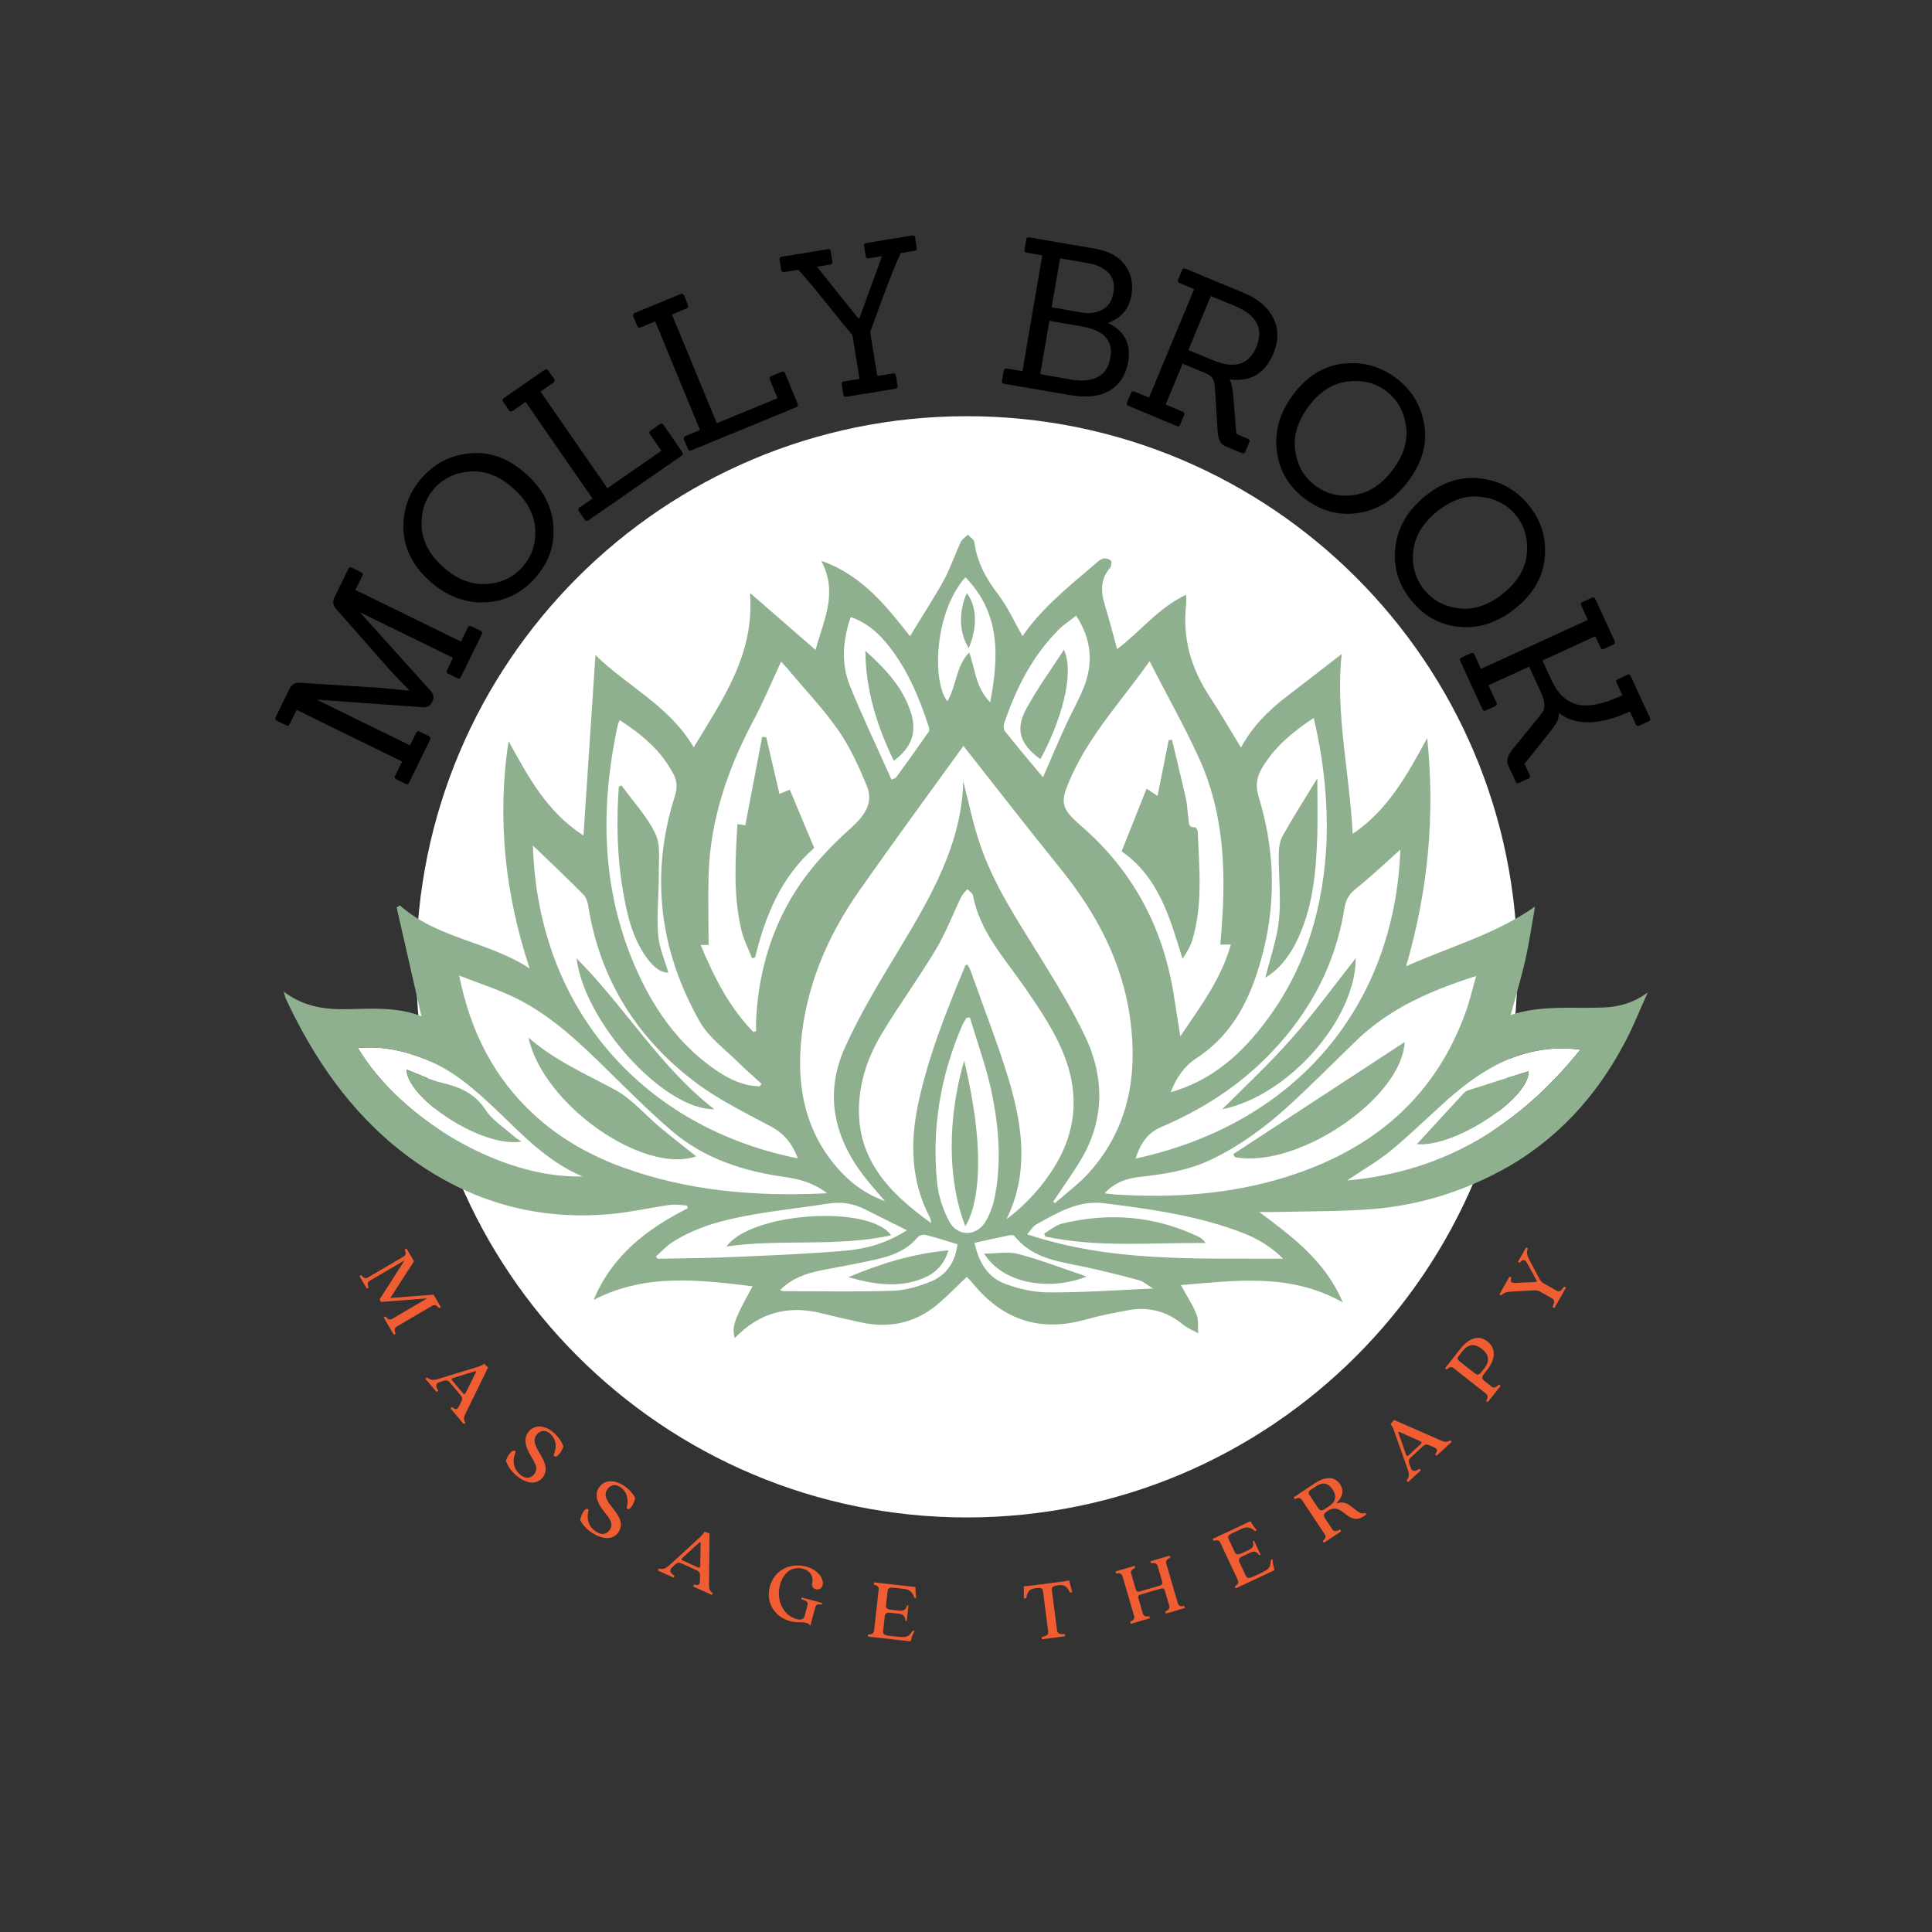<svg xmlns="http://www.w3.org/2000/svg" xmlns:xlink="http://www.w3.org/1999/xlink" width="500" zoomAndPan="magnify" viewBox="0 0 375 375" height="500" preserveAspectRatio="xMidYMid meet" version="1.0"><rect x="0" y="0" width="375" height="375" fill="#333333" stroke="none"/><defs><g/><clipPath id="id1"><path d="M 80.785 80.785 L 294.535 80.785 L 294.535 294.535 L 80.785 294.535 Z M 80.785 80.785 " clip-rule="nonzero"/></clipPath><clipPath id="id2"><path d="M 55.074 103.742 L 319.824 103.742 L 319.824 259.742 L 55.074 259.742 Z M 55.074 103.742 " clip-rule="nonzero"/></clipPath></defs><g fill="#000000" fill-opacity="1"><g transform="translate(78.339, 154.083)"><g><path d="M 15.188 -30.984 L 11.109 -22.656 C 10.961 -22.363 10.742 -22.289 10.453 -22.438 L 8.625 -23.328 C 8.332 -23.473 8.258 -23.691 8.406 -23.984 L 9.578 -26.406 L -8.391 -35.203 L -8.406 -35.156 L 5.266 -19.969 C 5.848 -19.332 5.945 -18.629 5.562 -17.859 C 5.188 -17.086 4.57 -16.734 3.719 -16.797 L -16.672 -18.281 L -16.719 -18.203 L 1.25 -9.406 L 2.438 -11.828 C 2.594 -12.141 2.816 -12.223 3.109 -12.078 L 4.938 -11.188 C 5.227 -11.039 5.297 -10.812 5.141 -10.5 L 1.078 -2.203 C 0.922 -1.879 0.695 -1.789 0.406 -1.938 L -1.422 -2.828 C -1.711 -2.973 -1.781 -3.207 -1.625 -3.531 L -0.281 -6.266 L -20.766 -16.297 L -22.109 -13.562 C -22.266 -13.238 -22.488 -13.148 -22.781 -13.297 L -24.625 -14.203 C -24.914 -14.336 -24.984 -14.566 -24.828 -14.891 L -22.109 -20.453 C -21.703 -21.266 -21.016 -21.629 -20.047 -21.547 L -4.422 -20.562 L 0.953 -20.031 L 1.031 -20.172 C -0.531 -21.754 -1.754 -23.035 -2.641 -24.016 L -13.047 -35.828 C -13.711 -36.535 -13.836 -37.312 -13.422 -38.156 L -10.719 -43.672 C -10.582 -43.961 -10.367 -44.039 -10.078 -43.906 L -8.234 -43 C -7.941 -42.852 -7.863 -42.633 -8 -42.344 L -9.359 -39.578 L 11.125 -29.547 L 12.484 -32.312 C 12.617 -32.602 12.832 -32.676 13.125 -32.531 L 14.953 -31.641 C 15.242 -31.492 15.32 -31.273 15.188 -30.984 Z M 15.188 -30.984 "/></g></g></g><g fill="#000000" fill-opacity="1"><g transform="translate(92.974, 123.935)"><g><path d="M 9.094 -31.984 C 12.375 -29.047 14.156 -25.676 14.438 -21.875 C 14.719 -18.07 13.523 -14.68 10.859 -11.703 C 8.191 -8.723 4.93 -7.16 1.078 -7.016 C -2.773 -6.867 -6.332 -8.254 -9.594 -11.172 C -12.852 -14.098 -14.539 -17.461 -14.656 -21.266 C -14.781 -25.078 -13.566 -28.41 -11.016 -31.266 C -8.461 -34.117 -5.289 -35.688 -1.5 -35.969 C 2.281 -36.25 5.812 -34.922 9.094 -31.984 Z M 1.344 -10.578 C 4.238 -10.734 6.598 -11.828 8.422 -13.859 C 10.242 -15.898 11.07 -18.363 10.906 -21.25 C 10.738 -24.133 9.32 -26.766 6.656 -29.141 C 4 -31.523 1.227 -32.617 -1.656 -32.422 C -4.551 -32.223 -6.883 -31.133 -8.656 -29.156 C -10.426 -27.188 -11.254 -24.75 -11.141 -21.844 C -11.035 -18.938 -9.648 -16.289 -6.984 -13.906 C -4.328 -11.531 -1.551 -10.422 1.344 -10.578 Z M 1.344 -10.578 "/></g></g></g><g fill="#000000" fill-opacity="1"><g transform="translate(112.205, 102.375)"><g><path d="M 20.078 -13.906 L 2.016 -1.391 C 1.723 -1.191 1.484 -1.223 1.297 -1.484 L 0.141 -3.172 C -0.047 -3.441 0.004 -3.676 0.297 -3.875 L 2.797 -5.609 L -10.188 -24.359 L -12.688 -22.625 C -12.977 -22.426 -13.219 -22.457 -13.406 -22.719 L -14.562 -24.406 C -14.75 -24.676 -14.695 -24.91 -14.406 -25.109 L -6.516 -30.578 C -6.223 -30.773 -5.977 -30.727 -5.781 -30.438 L -4.656 -28.828 C -4.457 -28.535 -4.504 -28.289 -4.797 -28.094 L -7.297 -26.359 L 5.688 -7.609 L 16.172 -14.875 L 13.938 -18.109 C 13.75 -18.367 13.801 -18.598 14.094 -18.797 L 15.875 -20.047 C 16.145 -20.223 16.375 -20.18 16.562 -19.922 L 20.219 -14.625 C 20.414 -14.344 20.367 -14.102 20.078 -13.906 Z M 20.078 -13.906 "/></g></g></g><g fill="#000000" fill-opacity="1"><g transform="translate(131.939, 88.351)"><g><path d="M 22.578 -9.297 L 2.266 -0.938 C 1.941 -0.801 1.719 -0.883 1.594 -1.188 L 0.812 -3.078 C 0.695 -3.367 0.801 -3.582 1.125 -3.719 L 3.938 -4.875 L -4.766 -25.969 L -7.578 -24.812 C -7.898 -24.676 -8.117 -24.758 -8.234 -25.062 L -9.016 -26.953 C -9.141 -27.254 -9.039 -27.473 -8.719 -27.609 L 0.156 -31.266 C 0.477 -31.398 0.707 -31.305 0.844 -30.984 L 1.594 -29.172 C 1.719 -28.836 1.617 -28.602 1.297 -28.469 L -1.516 -27.297 L 7.188 -6.203 L 18.984 -11.062 L 17.484 -14.703 C 17.359 -15.004 17.457 -15.223 17.781 -15.359 L 19.797 -16.188 C 20.098 -16.312 20.312 -16.223 20.438 -15.922 L 22.875 -9.984 C 23.008 -9.66 22.91 -9.43 22.578 -9.297 Z M 22.578 -9.297 "/></g></g></g><g fill="#000000" fill-opacity="1"><g transform="translate(153.99, 78.689)"><g><path d="M 19.812 -3.234 L 10.266 -1.672 C 9.953 -1.617 9.77 -1.754 9.719 -2.078 L 9.391 -4.094 C 9.336 -4.406 9.469 -4.586 9.781 -4.641 L 12.844 -5.141 L 11.469 -13.625 L 9.422 -16.094 C 4.992 -21.645 2.176 -25.055 0.969 -26.328 L -1.734 -25.891 C -2.086 -25.836 -2.289 -25.969 -2.344 -26.281 L -2.672 -28.297 C -2.723 -28.617 -2.57 -28.805 -2.219 -28.859 L 6.688 -30.312 C 7.008 -30.363 7.195 -30.227 7.25 -29.906 L 7.578 -27.891 C 7.629 -27.578 7.492 -27.395 7.172 -27.344 L 4.578 -26.922 L 12.578 -16.906 L 12.828 -16.938 L 17.219 -28.984 L 14.594 -28.547 C 14.281 -28.492 14.098 -28.625 14.047 -28.938 L 13.719 -30.953 C 13.664 -31.273 13.797 -31.461 14.109 -31.516 L 23.078 -32.984 C 23.391 -33.035 23.57 -32.898 23.625 -32.578 L 23.953 -30.562 C 24.004 -30.25 23.875 -30.066 23.562 -30.016 L 20.828 -29.562 C 19.848 -27.445 18.617 -24.367 17.141 -20.328 C 15.672 -16.285 14.926 -14.254 14.906 -14.234 L 16.297 -5.703 L 19.328 -6.203 C 19.648 -6.242 19.836 -6.109 19.891 -5.797 L 20.219 -3.781 C 20.27 -3.457 20.133 -3.273 19.812 -3.234 Z M 19.812 -3.234 "/></g></g></g><g fill="#000000" fill-opacity="1"><g transform="translate(181.939, 74.721)"><g/></g></g><g fill="#000000" fill-opacity="1"><g transform="translate(192.516, 74.082)"><g><path d="M 15.203 2.609 L 2.422 0.422 C 2.066 0.359 1.914 0.164 1.969 -0.156 L 2.312 -2.172 C 2.375 -2.484 2.582 -2.609 2.938 -2.547 L 5.938 -2.031 L 9.797 -24.516 L 6.797 -25.031 C 6.441 -25.094 6.289 -25.285 6.344 -25.609 L 6.688 -27.625 C 6.738 -27.938 6.941 -28.062 7.297 -28 L 20.047 -25.812 C 22.68 -25.363 24.609 -24.312 25.828 -22.656 C 27.055 -21.008 27.477 -19.051 27.094 -16.781 C 26.633 -14.125 25.113 -12.332 22.531 -11.406 C 25.75 -9.852 27.055 -7.32 26.453 -3.812 C 26.023 -1.332 24.859 0.492 22.953 1.672 C 21.055 2.859 18.473 3.172 15.203 2.609 Z M 9.391 -1.453 L 15.438 -0.406 C 17.52 -0.051 19.223 -0.211 20.547 -0.891 C 21.879 -1.578 22.703 -2.844 23.016 -4.688 C 23.586 -7.977 21.738 -9.988 17.469 -10.719 L 11.172 -11.812 Z M 11.609 -14.438 L 17.656 -13.391 C 19.039 -13.18 20.305 -13.375 21.453 -13.969 C 22.598 -14.562 23.312 -15.676 23.594 -17.312 C 23.875 -18.945 23.547 -20.227 22.609 -21.156 C 21.672 -22.094 20.422 -22.695 18.859 -22.969 L 13.25 -23.938 Z M 11.609 -14.438 "/></g></g></g><g fill="#000000" fill-opacity="1"><g transform="translate(216.784, 77.85)"><g><path d="M 24.297 10.109 L 21.062 8.766 C 20.176 8.391 19.68 7.484 19.578 6.047 L 19.031 -2.469 C 19.008 -3.219 18.891 -3.805 18.672 -4.234 C 18.453 -4.672 18.051 -5.031 17.469 -5.312 L 12.766 -7.266 L 9.469 0.672 L 12.797 2.062 C 13.098 2.188 13.188 2.395 13.062 2.688 L 12.281 4.578 C 12.156 4.879 11.941 4.969 11.641 4.844 L 2.266 0.938 C 1.941 0.801 1.844 0.582 1.969 0.281 L 2.75 -1.609 C 2.875 -1.898 3.098 -1.977 3.422 -1.844 L 6.234 -0.672 L 15 -21.734 L 12.188 -22.906 C 11.863 -23.039 11.766 -23.258 11.891 -23.562 L 12.672 -25.453 C 12.797 -25.742 13.02 -25.82 13.344 -25.688 L 24.766 -20.938 C 27.41 -19.832 29.27 -18.238 30.344 -16.156 C 31.414 -14.07 31.426 -11.758 30.375 -9.219 C 28.758 -5.332 25.93 -3.664 21.891 -4.219 C 22.203 -3.645 22.438 -2.57 22.594 -1 L 23.188 6.375 L 25.453 7.328 C 25.754 7.441 25.844 7.645 25.719 7.938 L 24.938 9.828 C 24.812 10.129 24.598 10.223 24.297 10.109 Z M 13.875 -9.906 L 18.625 -7.938 C 22.82 -6.188 25.633 -7.031 27.062 -10.469 C 28.539 -14.02 27.18 -16.672 22.984 -18.422 L 18.234 -20.391 Z M 13.875 -9.906 "/></g></g></g><g fill="#000000" fill-opacity="1"><g transform="translate(240.76, 87.22)"><g><path d="M 32.688 6.031 C 30.07 9.582 26.883 11.676 23.125 12.312 C 19.375 12.945 15.891 12.078 12.672 9.703 C 9.453 7.328 7.586 4.227 7.078 0.406 C 6.566 -3.406 7.613 -7.07 10.219 -10.594 C 12.82 -14.125 16.016 -16.129 19.797 -16.609 C 23.578 -17.086 27.008 -16.191 30.094 -13.922 C 33.176 -11.648 35.035 -8.641 35.672 -4.891 C 36.305 -1.148 35.312 2.488 32.688 6.031 Z M 10.656 0.344 C 11.082 3.207 12.395 5.453 14.594 7.078 C 16.789 8.703 19.316 9.289 22.172 8.844 C 25.035 8.406 27.523 6.75 29.641 3.875 C 31.766 1 32.594 -1.863 32.125 -4.719 C 31.656 -7.582 30.352 -9.801 28.219 -11.375 C 26.082 -12.945 23.57 -13.539 20.688 -13.156 C 17.812 -12.77 15.312 -11.141 13.188 -8.266 C 11.07 -5.391 10.227 -2.52 10.656 0.344 Z M 10.656 0.344 "/></g></g></g><g fill="#000000" fill-opacity="1"><g transform="translate(264.095, 103.95)"><g><path d="M 30.109 14.078 C 26.691 16.848 23.082 18.066 19.281 17.734 C 15.488 17.41 12.332 15.691 9.812 12.578 C 7.301 9.473 6.281 6.008 6.75 2.188 C 7.219 -1.633 9.148 -4.922 12.547 -7.672 C 15.953 -10.43 19.551 -11.566 23.344 -11.078 C 27.133 -10.598 30.234 -8.867 32.641 -5.891 C 35.047 -2.922 36.082 0.453 35.75 4.234 C 35.414 8.023 33.535 11.305 30.109 14.078 Z M 10.219 3.016 C 9.914 5.891 10.625 8.391 12.344 10.516 C 14.062 12.641 16.359 13.848 19.234 14.141 C 22.109 14.441 24.93 13.469 27.703 11.219 C 30.484 8.969 32.004 6.398 32.266 3.516 C 32.535 0.629 31.836 -1.844 30.172 -3.906 C 28.504 -5.969 26.227 -7.172 23.344 -7.516 C 20.457 -7.867 17.625 -6.922 14.844 -4.672 C 12.07 -2.422 10.531 0.141 10.219 3.016 Z M 10.219 3.016 "/></g></g></g><g fill="#000000" fill-opacity="1"><g transform="translate(282.426, 126.103)"><g><path d="M 11.766 25.625 L 10.312 22.453 C 9.914 21.578 10.164 20.582 11.062 19.469 L 16.453 12.828 C 16.754 12.453 16.977 12.133 17.125 11.875 C 17.27 11.613 17.332 11.172 17.312 10.547 C 17.289 9.93 17.102 9.227 16.75 8.438 L 14.375 3.297 L 6.484 6.906 L 8.031 10.266 C 8.176 10.586 8.102 10.816 7.812 10.953 L 5.953 11.812 C 5.66 11.945 5.441 11.852 5.297 11.531 L 1.031 2.234 C 0.875 1.91 0.941 1.68 1.234 1.547 L 3.094 0.688 C 3.383 0.551 3.609 0.645 3.766 0.969 L 5.031 3.734 L 25.766 -5.781 L 24.5 -8.547 C 24.344 -8.867 24.41 -9.098 24.703 -9.234 L 26.562 -10.094 C 26.852 -10.227 27.078 -10.133 27.234 -9.812 L 30.984 -1.641 C 31.117 -1.348 31.039 -1.133 30.75 -1 L 28.891 -0.141 C 28.598 -0.004 28.383 -0.082 28.25 -0.375 L 27.219 -2.609 L 16.969 2.094 L 18.734 5.938 C 19.922 8.508 21.562 10.07 23.656 10.625 C 25.75 11.188 28.691 10.598 32.484 8.859 L 31.344 6.375 C 31.219 6.082 31.301 5.867 31.594 5.734 L 33.453 4.875 C 33.742 4.738 33.953 4.816 34.078 5.109 L 37.828 13.25 C 37.961 13.539 37.883 13.754 37.594 13.891 L 35.734 14.75 C 35.441 14.883 35.227 14.805 35.094 14.516 L 33.938 12 C 28.082 14.688 23.488 14.789 20.156 12.312 C 20.145 13 20 13.598 19.719 14.109 C 19.438 14.617 18.977 15.27 18.344 16.062 L 13.484 22.141 L 14.5 24.359 C 14.633 24.648 14.555 24.863 14.266 25 L 12.406 25.859 C 12.113 25.992 11.898 25.914 11.766 25.625 Z M 11.766 25.625 "/></g></g></g><g clip-path="url(#id1)"><path fill="#ffffff" d="M 187.66 80.785 C 128.633 80.785 80.785 128.633 80.785 187.66 C 80.785 246.684 128.633 294.535 187.66 294.535 C 246.684 294.535 294.535 246.684 294.535 187.66 C 294.535 128.633 246.684 80.785 187.66 80.785 " fill-opacity="1" fill-rule="nonzero"/></g><path fill="#ffffff" d="M 204.457 233.195 C 206.43 230.121 208.676 227.164 210.371 223.973 C 214.391 216.406 214.113 208.602 210.488 201.035 C 207.965 195.754 204.852 190.711 201.777 185.703 C 197.441 178.691 192.832 171.793 190.148 163.91 C 188.73 159.773 187.902 155.477 186.879 151.613 C 186.641 163.594 180.77 173.844 174.582 184.051 C 170.797 190.316 166.934 196.621 163.938 203.281 C 159.801 212.465 161.852 221.098 168.039 228.82 C 169.102 230.121 170.207 231.383 171.703 233.156 C 168.195 231.895 165.715 230.082 163.547 227.875 C 156.766 220.898 154.637 212.309 155.348 202.887 C 156.176 191.812 160.391 181.922 166.699 172.895 C 173.359 163.398 180.219 154.098 186.996 144.68 C 187.074 144.598 187.234 144.52 186.879 144.719 C 193.184 152.719 199.414 160.719 205.758 168.602 C 212.695 177.191 217.742 186.57 219.277 197.645 C 220.816 208.602 219.043 218.73 211.551 227.324 C 209.543 229.648 206.98 231.461 204.656 233.551 C 204.656 233.434 204.574 233.312 204.457 233.195 Z M 204.457 233.195 " fill-opacity="1" fill-rule="nonzero"/><path fill="#ffffff" d="M 195.352 236.664 C 199.648 227.992 198.547 219.164 196.023 210.453 C 193.855 203.047 190.977 195.832 188.414 188.582 C 188.258 188.109 187.98 187.676 187.746 187.242 C 187.547 187.281 187.352 187.281 187.352 187.359 C 183.688 196.188 180.059 205.055 178.129 214.477 C 176.59 222.004 176.789 229.332 180.453 236.309 C 180.574 236.504 180.574 236.781 180.73 237.414 C 172.215 231.305 165.793 224.484 166.777 213.371 C 167.211 208.723 168.828 204.387 171.23 200.445 C 174.582 194.965 178.363 189.766 181.637 184.246 C 183.566 181.016 184.906 177.43 186.562 174.039 C 186.84 173.488 187.312 173.055 187.707 172.582 C 188.102 172.977 188.73 173.289 188.809 173.762 C 190.109 180.777 194.84 185.863 198.703 191.418 C 201.855 195.992 205.008 200.562 206.902 205.883 C 209.426 212.977 208.676 219.715 204.852 226.102 C 202.41 230.199 199.215 233.746 195.352 236.664 Z M 195.352 236.664 " fill-opacity="1" fill-rule="nonzero"/><path fill="#ffffff" d="M 146.242 200.328 C 141.59 195.559 138.637 189.727 135.953 183.457 C 136.469 183.457 136.781 183.457 137.059 183.457 C 137.336 183.457 137.57 183.457 137.492 183.457 C 137.492 178.965 137.414 174.512 137.492 170.098 C 137.77 159.301 141.156 149.406 146.164 139.949 C 148.133 136.242 149.711 132.383 151.562 128.48 C 151.801 128.754 152.273 129.188 152.707 129.703 C 156.098 133.723 159.723 137.543 162.719 141.84 C 165.004 145.113 166.699 148.895 168.234 152.641 C 169.613 156.027 167.527 158.629 165.16 160.719 C 160.195 165.172 155.781 170.059 152.629 175.969 C 148.883 182.984 147.031 190.473 146.715 198.395 C 146.676 198.988 146.715 199.578 146.715 200.168 C 146.559 200.207 146.398 200.246 146.242 200.328 Z M 148.727 143.102 C 148.488 143.062 148.211 143.062 147.977 143.023 C 146.871 148.738 145.809 154.414 144.703 160.207 C 144.352 160.168 143.797 160.086 143.168 159.969 C 142.773 166.867 142.34 173.723 143.918 180.422 C 144.352 182.316 145.297 184.129 146.004 185.98 C 146.203 185.941 146.398 185.902 146.598 185.863 C 148.566 177.785 151.641 170.297 158.066 164.582 C 156.449 160.758 154.914 157.012 153.336 153.27 C 152.586 153.586 152.035 153.82 151.328 154.098 C 150.422 150.312 149.555 146.727 148.727 143.102 Z M 148.727 143.102 " fill-opacity="1" fill-rule="nonzero"/><path fill="#ffffff" d="M 223.141 128.324 C 226.453 134.785 229.961 141.012 232.836 147.516 C 237.328 157.645 237.922 168.441 237.133 179.359 C 237.055 180.66 236.938 181.961 236.816 183.379 C 237.527 183.379 238.078 183.379 238.867 183.379 C 236.977 190.078 232.996 195.398 229.055 201.195 C 228.5 197.727 228.066 194.652 227.516 191.578 C 225.23 179.082 219.355 168.602 209.738 160.285 C 205.68 156.777 205.719 155.594 207.887 150.785 C 211.711 142.312 217.977 135.691 223.141 128.324 Z M 217.703 165.25 C 224.953 170.297 227.082 178.176 229.484 186.059 C 230.312 184.879 231.023 183.734 231.379 182.473 C 233.469 175.535 232.758 168.441 232.441 161.348 C 232.441 161.035 232.086 160.52 231.891 160.52 C 230.512 160.562 230.746 159.496 230.629 158.746 C 230.434 157.527 230.395 156.266 230.156 155.043 C 229.289 151.219 228.344 147.398 227.438 143.535 C 227.238 143.574 227.004 143.574 226.805 143.613 C 226.098 147.16 225.387 150.746 224.637 154.453 C 223.77 153.859 223.219 153.508 222.512 153.031 C 220.895 157.211 219.316 161.191 217.703 165.25 Z M 217.703 165.25 " fill-opacity="1" fill-rule="nonzero"/><path fill="#ffffff" d="M 286.52 189.449 C 285.852 191.773 285.375 193.785 284.707 195.715 C 278.793 212.859 266.496 223.223 249.547 228.465 C 238.789 231.816 227.711 232.566 216.52 231.855 C 215.887 231.816 215.258 231.699 214.352 231.617 C 216.359 229.492 218.688 228.703 221.25 228.426 C 226.02 227.914 230.707 227.164 235.121 225.039 C 240.719 222.355 245.645 218.691 250.18 214.555 C 254.672 210.453 258.93 206.121 263.305 201.902 C 269.77 195.715 277.691 192.207 286.52 189.449 Z M 239.379 224.012 C 239.496 224.211 239.578 224.406 239.695 224.562 C 251.715 226.852 272.094 213.254 272.605 202.219 C 261.414 209.59 250.414 216.801 239.379 224.012 Z M 239.379 224.012 " fill-opacity="1" fill-rule="nonzero"/><path fill="#ffffff" d="M 160.551 231.617 C 146.637 232.289 133.551 231.227 120.898 226.574 C 114.512 224.25 108.641 220.938 103.633 216.289 C 95.949 209.156 91.375 200.328 89.168 189.371 C 93.27 190.984 97.012 192.168 100.441 193.863 C 107.34 197.293 112.816 202.613 118.219 207.973 C 122.199 211.875 126.141 215.816 130.359 219.441 C 136.664 224.879 144.312 227.324 152.43 228.465 C 155.148 228.82 157.828 229.57 160.551 231.617 Z M 102.57 201.391 C 105.488 214.555 124.996 227.992 135.129 224.445 C 132.918 222.672 130.516 220.781 128.152 218.852 C 125.195 216.367 122.594 213.293 119.281 211.48 C 113.566 208.406 107.656 205.844 102.57 201.391 Z M 102.57 201.391 " fill-opacity="1" fill-rule="nonzero"/><path fill="#ffffff" d="M 254.988 139.359 C 256.918 147.477 257.785 155.398 257.43 163.438 C 256.918 175.496 253.766 186.73 246.789 196.699 C 242.098 203.402 236.422 208.996 228.383 211.637 C 228.105 211.715 227.793 211.797 227.199 211.992 C 228.305 209.113 229.918 206.906 232.168 205.41 C 239.734 200.445 243.047 192.879 245.172 184.602 C 247.734 174.59 247.301 164.543 244.266 154.688 C 243.598 152.48 243.871 150.785 244.977 148.973 C 247.422 144.953 250.93 142.078 254.988 139.359 Z M 245.605 189.766 C 248.246 188.227 250.02 185.902 251.363 183.262 C 254.828 176.562 255.461 169.23 255.656 161.859 C 255.777 158.395 255.656 154.965 255.656 151.062 C 253.176 155.121 250.969 158.59 248.957 162.176 C 248.367 163.199 248.207 164.582 248.168 165.84 C 248.129 170.098 248.641 174.355 248.207 178.57 C 247.895 182.277 246.555 185.902 245.605 189.766 Z M 245.605 189.766 " fill-opacity="1" fill-rule="nonzero"/><path fill="#ffffff" d="M 147.465 210.848 C 144.43 210.809 141.789 209.547 139.344 207.934 C 132.25 203.203 127.402 196.582 123.895 188.977 C 116.719 173.371 116.367 157.172 119.914 140.656 C 119.953 140.422 120.109 140.184 120.309 139.75 C 124.645 142.551 128.426 145.742 130.793 150.352 C 131.461 151.652 131.461 152.992 130.988 154.492 C 126.141 169.781 127.992 184.445 135.836 198.277 C 137.57 201.352 140.762 203.598 143.324 206.199 C 144.746 207.656 146.32 208.957 147.82 210.336 C 147.738 210.535 147.582 210.691 147.465 210.848 Z M 120.621 152.441 C 120.426 152.52 120.266 152.598 120.07 152.68 C 119.598 159.418 119.754 166.117 120.859 172.816 C 121.648 177.43 122.633 181.961 125.43 185.824 C 126.969 187.953 128.348 188.82 129.688 188.777 C 129.02 186.336 127.875 183.812 127.676 181.25 C 127.402 177.352 127.836 173.41 127.836 169.508 C 127.836 166.906 128.23 163.988 127.164 161.82 C 125.59 158.434 122.867 155.555 120.621 152.441 Z M 120.621 152.441 " fill-opacity="1" fill-rule="nonzero"/><path fill="#ffffff" d="M 271.816 164.895 C 270.676 195.164 251.754 218.062 220.383 224.879 C 221.25 222.082 222.668 219.914 225.23 218.809 C 233.387 215.344 240.719 210.652 246.828 204.188 C 254.277 196.305 259.164 187.164 260.898 176.402 C 261.137 174.867 261.648 173.723 262.949 172.66 C 266.18 170.098 269.176 167.262 271.816 164.895 Z M 237.25 215.301 C 250.062 212.703 263.148 197.883 263.188 185.98 C 258.969 191.301 255.105 196.66 250.73 201.586 C 246.355 206.516 241.547 211.008 237.25 215.301 Z M 237.25 215.301 " fill-opacity="1" fill-rule="nonzero"/><path fill="#ffffff" d="M 103.438 164.109 C 106.75 167.262 110.02 170.414 113.25 173.645 C 113.766 174.156 114.039 174.984 114.16 175.695 C 116.406 190 123.578 201.469 135.008 210.102 C 139.504 213.488 144.703 216.012 149.711 218.691 C 152.312 220.109 153.848 222.082 154.875 224.84 C 125.551 219.008 104.422 196.543 103.438 164.109 Z M 111.91 186.02 C 113.488 198.555 129.02 215.461 138.637 215.301 C 128.07 207.105 121.41 195.598 111.91 186.02 Z M 111.91 186.02 " fill-opacity="1" fill-rule="nonzero"/><path fill="#ffffff" d="M 188.258 197.488 C 189.598 201.902 191.176 206.277 192.16 210.73 C 193.738 217.746 194.445 224.84 193.105 232.012 C 192.789 233.668 192.199 235.324 191.449 236.781 C 189.715 240.055 185.816 240.211 184.16 236.98 C 182.977 234.652 182.109 231.973 181.832 229.371 C 180.848 218.852 182.543 208.723 186.723 199.027 C 186.957 198.512 187.273 198.039 187.547 197.566 C 187.785 197.566 188.023 197.527 188.258 197.488 Z M 188.258 197.488 " fill-opacity="1" fill-rule="nonzero"/><path fill="#ffffff" d="M 306.738 203.754 C 294.914 218.418 280.527 227.363 261.492 229.137 C 264.645 227.008 267.562 225.352 270.082 223.266 C 273.867 220.148 277.336 216.684 281.039 213.41 C 287.977 207.262 295.664 202.77 305.438 203.598 C 305.676 203.637 305.91 203.676 306.738 203.754 Z M 275.012 222.082 C 282.34 222.789 296.965 213.137 296.688 207.934 C 292.867 209.156 288.965 210.336 285.062 211.598 C 284.668 211.715 284.273 211.992 283.996 212.309 C 280.961 215.578 277.965 218.809 275.012 222.082 Z M 275.012 222.082 " fill-opacity="1" fill-rule="nonzero"/><path fill="#ffffff" d="M 113.055 228.348 C 97.09 228.82 77.621 217.117 69.461 203.402 C 74.547 202.969 79.238 204.07 83.73 206.121 C 88.34 208.168 92.125 211.441 95.75 214.867 C 100.992 219.797 105.84 225.234 113.055 228.348 Z M 101.23 221.57 C 100.719 221.215 100.125 220.898 99.652 220.465 C 97.801 218.809 95.516 217.391 94.215 215.383 C 92.164 212.188 89.246 211.008 85.82 210.18 C 83.453 209.59 81.207 208.484 78.883 207.578 C 79.156 213.371 93.781 222.91 101.23 221.57 Z M 101.23 221.57 " fill-opacity="1" fill-rule="nonzero"/><path fill="#ffffff" d="M 199.375 239.578 C 200.242 238.633 200.633 237.887 201.266 237.531 C 205.324 235.324 209.344 232.918 214.312 233.512 C 222.43 234.535 230.512 235.641 238.316 238.238 C 242.098 239.5 245.766 241 248.996 244.27 C 232.129 244.27 215.691 245.02 199.375 239.578 Z M 202.684 239.422 C 202.762 239.621 202.801 239.855 202.883 240.055 C 213.168 242.262 223.613 241.195 234.02 241.312 C 233.625 240.801 233.191 240.367 232.719 240.133 C 224.203 235.992 215.297 235.324 206.152 237.531 C 204.93 237.766 203.828 238.754 202.684 239.422 Z M 202.684 239.422 " fill-opacity="1" fill-rule="nonzero"/><path fill="#ffffff" d="M 127.324 243.875 C 128.348 242.969 129.293 241.906 130.438 241.195 C 135.086 238.199 140.328 236.82 145.691 235.875 C 150.656 234.969 155.703 234.457 160.668 233.668 C 163.309 233.234 165.715 233.668 168.078 234.852 C 170.641 236.152 173.203 237.414 176.039 238.832 C 172.215 241.273 168.312 242.418 164.293 242.773 C 157.238 243.402 150.184 243.68 143.09 243.992 C 138.359 244.191 133.629 244.23 128.898 244.348 C 128.465 244.348 128.031 244.348 127.598 244.348 C 127.52 244.152 127.402 244.035 127.324 243.875 Z M 172.965 239.777 C 168.746 233.785 145.77 235.363 141 241.945 C 151.641 240.406 162.246 242.102 172.965 239.777 Z M 172.965 239.777 " fill-opacity="1" fill-rule="nonzero"/><path fill="#ffffff" d="M 173.043 151.34 C 170.285 145.23 167.406 139.277 164.926 133.168 C 163.152 128.836 163.465 124.301 165.043 119.73 C 167.922 120.754 170.129 122.527 171.941 124.734 C 175.883 129.465 178.246 134.984 180.098 140.738 C 180.219 141.133 180.375 141.723 180.18 141.996 C 178.129 144.953 176.039 147.871 173.91 150.785 C 173.793 151.062 173.359 151.18 173.043 151.34 Z M 173.477 147.672 C 176.867 145.152 178.012 142.195 176.828 138.41 C 175.289 133.523 171.941 129.938 167.961 126.352 C 168.039 134.156 170.285 141.012 173.477 147.672 Z M 173.477 147.672 " fill-opacity="1" fill-rule="nonzero"/><path fill="#ffffff" d="M 202.449 150.867 C 199.965 147.871 197.48 144.953 195.078 141.957 C 194.801 141.645 194.762 140.934 194.879 140.5 C 197.168 133.645 200.32 127.336 205.523 122.176 C 206.469 121.227 207.652 120.48 208.871 119.496 C 211.945 124.145 212.223 128.914 210.211 133.801 C 209.227 136.164 207.965 138.371 206.902 140.699 C 205.441 143.891 204.062 147.121 202.449 150.867 Z M 201.934 147.359 C 205.875 140.066 208.676 130.805 206.508 126.117 C 203.984 130.016 201.383 133.602 199.254 137.465 C 197.008 141.605 197.914 144.402 201.934 147.359 Z M 201.934 147.359 " fill-opacity="1" fill-rule="nonzero"/><path fill="#ffffff" d="M 187.391 112.047 C 194.211 119.062 193.895 127.297 192.238 136.324 C 189.363 133.484 189.324 129.938 188.18 126.629 C 185.539 129.309 185.695 133.168 183.922 136.125 C 180.77 132.145 181.441 118.707 187.391 112.047 Z M 187.391 112.047 " fill-opacity="1" fill-rule="nonzero"/><path fill="#ffffff" d="M 151.406 250.418 C 153.691 248.055 156.527 247.188 159.484 246.555 C 163.27 245.766 167.094 245.137 170.836 244.27 C 173.637 243.602 176.316 242.496 178.207 240.094 C 178.484 239.738 179.273 239.578 179.707 239.699 C 181.715 240.211 183.727 240.84 185.895 241.512 C 185.461 244.859 183.805 247.422 180.848 248.684 C 178.484 249.668 175.844 250.457 173.32 250.535 C 166.266 250.773 159.172 250.613 152.113 250.613 C 151.918 250.613 151.762 250.496 151.406 250.418 Z M 164.688 247.895 C 169.535 249.312 174.422 250.102 179.23 248.094 C 181.52 247.148 183.332 245.492 184.082 242.691 C 177.145 243.324 170.875 245.293 164.688 247.895 Z M 164.688 247.895 " fill-opacity="1" fill-rule="nonzero"/><path fill="#ffffff" d="M 223.812 250.102 C 216.598 250.418 210.055 250.891 203.512 250.891 C 200.715 250.891 197.758 250.223 195.117 249.234 C 191.688 247.973 189.953 244.98 189.164 241.273 C 191.492 240.762 193.777 240.25 196.062 239.777 C 196.34 239.738 196.773 239.816 196.93 239.973 C 200.555 244.469 205.918 244.941 211 246.043 C 214.391 246.754 217.742 247.621 221.09 248.527 C 221.918 248.723 222.629 249.395 223.812 250.102 Z M 191.016 243.324 C 194.723 249.234 203.75 250.613 210.922 247.777 C 206.43 246.242 202.133 244.586 197.68 243.402 C 195.707 242.891 193.461 243.324 191.016 243.324 Z M 191.016 243.324 " fill-opacity="1" fill-rule="nonzero"/><g clip-path="url(#id2)"><path fill="#8fb08f" d="M 81.797 197.254 C 80.184 190.117 78.566 183.105 76.988 176.129 C 77.188 176.008 77.422 175.852 77.621 175.734 C 84.832 182.199 94.844 182.711 102.809 187.992 C 98.078 173.684 96.422 159.18 98.707 143.852 C 102.57 150.824 106.117 157.566 113.25 162.176 C 114.039 150.234 114.828 138.648 115.578 127.141 C 121.566 133.09 129.926 136.953 134.652 145.07 C 140.211 135.77 146.52 127.102 145.57 115.082 C 150.105 119.02 154.125 122.527 158.305 126.156 C 159.801 120.48 162.758 115.16 159.406 108.852 C 167.445 111.691 172.059 117.723 176.633 123.477 C 178.84 119.848 181.125 116.34 183.172 112.676 C 184.473 110.273 185.34 107.672 186.484 105.188 C 186.762 104.637 187.391 104.242 187.863 103.77 C 188.297 104.281 189.086 104.715 189.125 105.266 C 189.637 109.09 191.371 112.281 193.699 115.316 C 195.59 117.801 196.93 120.754 198.465 123.477 C 202.016 118.273 207.176 114.055 212.262 109.719 C 212.812 109.246 213.367 108.695 213.996 108.461 C 214.43 108.301 215.219 108.461 215.574 108.773 C 215.809 109.012 215.73 109.918 215.453 110.234 C 213.602 112.359 213.641 114.727 214.391 117.246 C 215.258 120.086 216.008 123 216.836 125.996 C 221.25 122.688 224.797 117.996 230.234 115.434 C 230.234 116.184 230.273 116.734 230.234 117.246 C 229.484 123.711 231.102 129.543 234.648 134.984 C 236.816 138.293 238.828 141.762 240.879 145.113 C 242.926 141.211 246.121 137.938 249.863 135.102 C 253.488 132.344 257.039 129.543 260.426 126.941 C 259.164 138.293 261.926 149.801 262.555 161.859 C 269.414 157.211 273.078 150.473 277.02 143.258 C 278.598 158.59 277.141 173.055 272.922 187.559 C 281.434 183.734 290.227 181.371 297.949 175.969 C 297.32 179.477 296.809 183.023 296.02 186.531 C 295.23 189.961 294.207 193.352 293.219 197.016 C 299.133 195.047 305.164 195.793 311.152 195.559 C 314.27 195.438 317.105 194.652 319.824 192.641 C 318.367 195.832 317.105 199.105 315.449 202.219 C 309.812 212.977 301.891 221.609 291.094 227.363 C 283.484 231.422 275.324 233.906 266.773 234.652 C 260.504 235.164 254.199 235.086 247.934 235.246 C 246.906 235.285 245.844 235.246 244.426 235.246 C 250.887 240.094 257.234 244.742 260.625 252.781 C 250.336 247.027 239.891 248.566 229.211 249.434 C 230.312 251.48 231.496 253.215 232.246 255.148 C 232.68 256.211 232.48 257.551 232.562 258.773 C 231.574 258.223 230.512 257.828 229.645 257.117 C 226.57 254.555 223.062 253.609 219.16 254.281 C 216.281 254.793 213.367 255.383 210.527 256.172 C 201.699 258.617 194.523 256.094 188.809 249.078 C 188.496 248.684 188.102 248.289 187.746 247.934 C 187.707 247.895 187.629 247.895 187.59 247.895 C 185.934 249.473 184.355 251.09 182.66 252.586 C 178.207 256.645 173.004 257.945 167.133 256.684 C 164.57 256.133 162.008 255.543 159.484 254.91 C 152.941 253.254 147.305 254.832 142.617 259.719 C 142.023 257.512 142.457 256.211 146.086 249.668 C 135.602 248.406 125.312 247.105 115.223 252.309 C 118.848 243.641 125.59 238.516 133.473 234.535 C 133.434 234.34 133.395 234.18 133.352 233.984 C 132.25 233.945 131.105 233.707 130.043 233.867 C 126.219 234.418 122.434 235.285 118.574 235.641 C 103.594 237.02 90.156 232.918 78.289 223.777 C 68.004 215.855 60.871 205.41 55.43 193.746 C 55.312 193.469 55.273 193.152 55.074 192.484 C 59.055 195.48 63.234 195.992 67.648 195.871 C 72.418 195.754 77.266 195.48 81.797 197.254 Z M 204.457 233.195 C 204.535 233.312 204.656 233.434 204.734 233.551 C 207.059 231.5 209.621 229.648 211.633 227.324 C 219.121 218.77 220.855 208.602 219.355 197.645 C 217.82 186.613 212.773 177.191 205.836 168.602 C 199.453 160.719 193.266 152.719 186.957 144.719 C 187.273 144.52 187.117 144.559 187.074 144.68 C 180.297 154.059 173.438 163.398 166.777 172.895 C 160.473 181.883 156.293 191.812 155.426 202.887 C 154.715 212.309 156.844 220.898 163.625 227.875 C 165.793 230.082 168.312 231.855 171.781 233.156 C 170.285 231.422 169.18 230.16 168.117 228.82 C 161.93 221.098 159.879 212.426 164.02 203.281 C 167.016 196.621 170.875 190.316 174.66 184.051 C 180.809 173.844 186.723 163.594 186.957 151.613 C 187.98 155.477 188.809 159.773 190.23 163.91 C 192.91 171.793 197.52 178.691 201.855 185.703 C 204.93 190.711 208.043 195.754 210.566 201.035 C 214.191 208.562 214.469 216.406 210.449 223.973 C 208.676 227.164 206.469 230.121 204.457 233.195 Z M 195.352 236.664 C 199.215 233.746 202.41 230.238 204.891 226.102 C 208.715 219.715 209.426 212.938 206.941 205.883 C 205.051 200.562 201.895 195.992 198.742 191.418 C 194.879 185.863 190.148 180.777 188.848 173.762 C 188.77 173.328 188.102 172.977 187.746 172.582 C 187.352 173.055 186.879 173.488 186.602 174.039 C 184.949 177.43 183.605 181.016 181.676 184.246 C 178.363 189.766 174.582 194.965 171.27 200.445 C 168.867 204.387 167.211 208.723 166.816 213.371 C 165.832 224.484 172.254 231.344 180.77 237.414 C 180.613 236.781 180.613 236.504 180.492 236.309 C 176.828 229.332 176.633 222.004 178.168 214.477 C 180.141 205.055 183.727 196.188 187.391 187.359 C 187.43 187.281 187.59 187.32 187.785 187.242 C 188.023 187.676 188.297 188.109 188.457 188.582 C 191.016 195.871 193.895 203.086 196.062 210.453 C 198.547 219.125 199.648 227.953 195.352 236.664 Z M 146.242 200.328 C 146.398 200.246 146.598 200.207 146.754 200.129 C 146.754 199.539 146.715 198.945 146.754 198.355 C 147.07 190.434 148.922 182.945 152.668 175.93 C 155.82 170.02 160.234 165.133 165.199 160.68 C 167.566 158.551 169.656 155.988 168.273 152.598 C 166.738 148.855 165.043 145.113 162.758 141.801 C 159.762 137.504 156.098 133.684 152.746 129.664 C 152.312 129.148 151.84 128.676 151.602 128.441 C 149.789 132.344 148.172 136.242 146.203 139.91 C 141.195 149.367 137.809 159.301 137.531 170.059 C 137.414 174.512 137.531 178.965 137.531 183.418 C 137.609 183.418 137.336 183.418 137.098 183.418 C 136.781 183.418 136.508 183.418 135.992 183.418 C 138.637 189.766 141.59 195.559 146.242 200.328 Z M 223.141 128.324 C 218.016 135.652 211.711 142.312 207.926 150.746 C 205.758 155.594 205.719 156.738 209.777 160.246 C 219.434 168.602 225.27 179.043 227.555 191.539 C 228.105 194.613 228.539 197.727 229.094 201.152 C 232.996 195.359 237.016 190.078 238.906 183.34 C 238.117 183.34 237.566 183.34 236.855 183.34 C 236.977 181.922 237.094 180.621 237.172 179.32 C 237.961 168.402 237.41 157.605 232.875 147.477 C 229.961 141.012 226.41 134.824 223.141 128.324 Z M 286.52 189.449 C 277.691 192.246 269.77 195.715 263.344 201.902 C 258.969 206.121 254.711 210.453 250.219 214.555 C 245.688 218.691 240.758 222.355 235.16 225.039 C 230.746 227.164 226.059 227.914 221.289 228.426 C 218.727 228.703 216.359 229.492 214.391 231.617 C 215.297 231.738 215.926 231.816 216.559 231.855 C 227.754 232.566 238.828 231.816 249.59 228.465 C 266.535 223.184 278.832 212.859 284.746 195.715 C 285.375 193.785 285.852 191.773 286.52 189.449 Z M 160.551 231.617 C 157.871 229.57 155.188 228.859 152.391 228.465 C 144.27 227.324 136.625 224.879 130.32 219.441 C 126.102 215.816 122.16 211.875 118.18 207.973 C 112.738 202.613 107.262 197.332 100.402 193.863 C 96.934 192.129 93.23 190.945 89.129 189.371 C 91.336 200.328 95.91 209.195 103.594 216.289 C 108.602 220.938 114.473 224.25 120.859 226.574 C 133.512 231.184 146.637 232.289 160.551 231.617 Z M 254.988 139.359 C 250.93 142.039 247.422 144.953 245.016 148.973 C 243.914 150.785 243.637 152.48 244.305 154.688 C 247.34 164.543 247.734 174.551 245.211 184.602 C 243.125 192.879 239.812 200.445 232.207 205.41 C 229.918 206.906 228.344 209.113 227.238 211.992 C 227.832 211.836 228.145 211.754 228.422 211.637 C 236.461 208.996 242.137 203.359 246.828 196.699 C 253.805 186.77 256.918 175.496 257.473 163.438 C 257.746 155.398 256.918 147.477 254.988 139.359 Z M 147.465 210.848 C 147.582 210.691 147.699 210.535 147.82 210.375 C 146.32 208.996 144.785 207.656 143.324 206.238 C 140.762 203.676 137.57 201.391 135.836 198.316 C 127.992 184.484 126.141 169.82 130.988 154.531 C 131.461 153.031 131.461 151.734 130.793 150.391 C 128.426 145.781 124.645 142.59 120.309 139.789 C 120.109 140.223 119.953 140.422 119.914 140.699 C 116.367 157.211 116.719 173.41 123.895 189.016 C 127.402 196.621 132.25 203.242 139.344 207.973 C 141.789 209.59 144.469 210.809 147.465 210.848 Z M 271.816 164.895 C 269.176 167.262 266.18 170.098 262.988 172.66 C 261.688 173.723 261.176 174.867 260.938 176.402 C 259.207 187.164 254.316 196.348 246.867 204.188 C 240.719 210.652 233.43 215.344 225.27 218.809 C 222.707 219.914 221.289 222.082 220.422 224.879 C 251.754 218.062 270.676 195.164 271.816 164.895 Z M 103.438 164.109 C 104.422 196.543 125.551 219.008 154.875 224.84 C 153.809 222.082 152.273 220.07 149.711 218.691 C 144.703 216.012 139.543 213.488 135.008 210.102 C 123.578 201.469 116.406 190.039 114.16 175.695 C 114.039 174.984 113.727 174.117 113.25 173.645 C 110.059 170.414 106.75 167.301 103.438 164.109 Z M 188.258 197.488 C 188.023 197.527 187.824 197.527 187.59 197.566 C 187.312 198.039 186.996 198.512 186.762 199.027 C 182.582 208.723 180.848 218.852 181.875 229.371 C 182.109 231.973 182.977 234.652 184.199 236.98 C 185.855 240.211 189.758 240.055 191.492 236.781 C 192.277 235.285 192.871 233.629 193.145 232.012 C 194.484 224.879 193.777 217.746 192.199 210.73 C 191.137 206.277 189.559 201.902 188.258 197.488 Z M 306.738 203.754 C 305.91 203.676 305.676 203.637 305.398 203.598 C 295.625 202.77 287.977 207.262 281 213.41 C 277.336 216.684 273.828 220.148 270.043 223.266 C 267.523 225.352 264.605 227.008 261.453 229.137 C 280.488 227.402 294.914 218.418 306.738 203.754 Z M 113.055 228.348 C 105.84 225.273 100.992 219.797 95.75 214.867 C 92.125 211.48 88.383 208.168 83.73 206.121 C 79.195 204.109 74.547 202.969 69.461 203.402 C 77.66 217.074 97.09 228.781 113.055 228.348 Z M 199.375 239.578 C 215.691 245.02 232.168 244.23 249.035 244.309 C 245.766 241 242.098 239.5 238.355 238.281 C 230.551 235.68 222.469 234.574 214.352 233.551 C 209.383 232.918 205.363 235.324 201.305 237.57 C 200.594 237.887 200.199 238.633 199.375 239.578 Z M 127.324 243.875 C 127.402 244.035 127.52 244.152 127.598 244.309 C 128.031 244.309 128.465 244.309 128.898 244.309 C 133.629 244.191 138.359 244.191 143.09 243.953 C 150.145 243.641 157.238 243.363 164.293 242.734 C 168.312 242.379 172.215 241.234 176.039 238.793 C 173.203 237.371 170.641 236.113 168.078 234.812 C 165.715 233.59 163.309 233.195 160.668 233.629 C 155.703 234.418 150.656 234.93 145.691 235.836 C 140.328 236.781 135.086 238.16 130.438 241.156 C 129.293 241.906 128.348 242.969 127.324 243.875 Z M 173.043 151.34 C 173.32 151.18 173.793 151.102 173.988 150.824 C 176.117 147.91 178.207 144.992 180.258 142.039 C 180.453 141.762 180.336 141.172 180.18 140.777 C 178.285 135.023 175.922 129.465 172.02 124.773 C 170.168 122.566 168 120.754 165.121 119.77 C 163.547 124.344 163.23 128.875 165.004 133.211 C 167.445 139.238 170.324 145.191 173.043 151.34 Z M 202.449 150.867 C 204.062 147.121 205.441 143.891 206.902 140.699 C 207.965 138.371 209.227 136.164 210.211 133.801 C 212.262 128.914 211.945 124.145 208.871 119.496 C 207.652 120.48 206.469 121.227 205.523 122.176 C 200.359 127.336 197.168 133.684 194.879 140.5 C 194.723 140.934 194.801 141.605 195.078 141.957 C 197.48 144.953 199.926 147.871 202.449 150.867 Z M 187.391 112.047 C 181.441 118.668 180.809 132.145 183.883 136.125 C 185.656 133.168 185.5 129.309 188.141 126.629 C 189.281 129.938 189.363 133.445 192.199 136.324 C 193.895 127.297 194.211 119.062 187.391 112.047 Z M 151.406 250.418 C 151.762 250.535 151.918 250.613 152.074 250.613 C 159.172 250.613 166.227 250.773 173.281 250.535 C 175.805 250.457 178.445 249.668 180.809 248.684 C 183.805 247.422 185.422 244.859 185.855 241.512 C 183.688 240.84 181.676 240.211 179.664 239.699 C 179.191 239.578 178.445 239.777 178.168 240.094 C 176.238 242.457 173.598 243.602 170.797 244.27 C 167.055 245.176 163.23 245.809 159.445 246.555 C 156.57 247.148 153.73 248.055 151.406 250.418 Z M 223.812 250.102 C 222.629 249.395 221.918 248.723 221.09 248.488 C 217.742 247.582 214.391 246.754 211 246.004 C 205.918 244.898 200.555 244.469 196.93 239.934 C 196.773 239.738 196.34 239.66 196.062 239.738 C 193.777 240.211 191.492 240.723 189.164 241.234 C 189.953 244.98 191.688 247.934 195.117 249.195 C 197.758 250.18 200.715 250.852 203.512 250.852 C 210.055 250.891 216.598 250.418 223.812 250.102 Z M 223.812 250.102 " fill-opacity="1" fill-rule="nonzero"/></g><path fill="#8fb08f" d="M 148.727 143.102 C 149.555 146.688 150.422 150.312 151.285 154.098 C 152.035 153.781 152.586 153.547 153.297 153.27 C 154.875 157.012 156.41 160.758 158.027 164.582 C 151.602 170.254 148.527 177.742 146.559 185.863 C 146.359 185.902 146.164 185.941 145.965 185.98 C 145.258 184.129 144.312 182.355 143.879 180.422 C 142.301 173.684 142.734 166.867 143.129 159.969 C 143.758 160.047 144.312 160.129 144.664 160.207 C 145.77 154.453 146.832 148.738 147.938 143.023 C 148.211 143.062 148.488 143.062 148.727 143.102 Z M 148.727 143.102 " fill-opacity="1" fill-rule="nonzero"/><path fill="#8fb08f" d="M 217.703 165.25 C 219.316 161.191 220.895 157.211 222.551 153.074 C 223.258 153.547 223.77 153.898 224.676 154.492 C 225.426 150.785 226.137 147.199 226.844 143.652 C 227.043 143.613 227.277 143.613 227.477 143.574 C 228.383 147.398 229.328 151.219 230.195 155.082 C 230.473 156.305 230.473 157.566 230.668 158.785 C 230.785 159.535 230.512 160.641 231.93 160.562 C 232.086 160.562 232.48 161.113 232.48 161.387 C 232.758 168.441 233.508 175.578 231.418 182.512 C 231.023 183.773 230.312 184.918 229.527 186.098 C 227.082 178.176 224.953 170.297 217.703 165.25 Z M 217.703 165.25 " fill-opacity="1" fill-rule="nonzero"/><path fill="#8fb08f" d="M 239.379 224.012 C 250.414 216.801 261.453 209.59 272.645 202.258 C 272.094 213.254 251.754 226.891 239.734 224.605 C 239.578 224.406 239.457 224.211 239.379 224.012 Z M 239.379 224.012 " fill-opacity="1" fill-rule="nonzero"/><path fill="#8fb08f" d="M 102.57 201.391 C 107.656 205.844 113.605 208.406 119.281 211.48 C 122.594 213.254 125.195 216.367 128.152 218.852 C 130.516 220.82 132.918 222.672 135.129 224.445 C 124.957 227.992 105.488 214.555 102.57 201.391 Z M 102.57 201.391 " fill-opacity="1" fill-rule="nonzero"/><path fill="#8fb08f" d="M 245.605 189.766 C 246.555 185.902 247.855 182.277 248.246 178.57 C 248.68 174.395 248.168 170.098 248.207 165.84 C 248.207 164.621 248.406 163.242 248.996 162.176 C 251.008 158.59 253.215 155.121 255.695 151.062 C 255.695 154.926 255.777 158.395 255.695 161.859 C 255.461 169.23 254.871 176.523 251.402 183.262 C 250.02 185.863 248.246 188.188 245.605 189.766 Z M 245.605 189.766 " fill-opacity="1" fill-rule="nonzero"/><path fill="#8fb08f" d="M 120.621 152.441 C 122.867 155.555 125.59 158.434 127.203 161.82 C 128.27 163.988 127.836 166.906 127.875 169.508 C 127.914 173.449 127.441 177.391 127.719 181.25 C 127.914 183.852 129.02 186.375 129.727 188.777 C 128.387 188.82 126.969 187.91 125.469 185.824 C 122.672 181.922 121.688 177.391 120.898 172.816 C 119.754 166.117 119.637 159.418 120.109 152.68 C 120.266 152.641 120.426 152.52 120.621 152.441 Z M 120.621 152.441 " fill-opacity="1" fill-rule="nonzero"/><path fill="#8fb08f" d="M 237.25 215.301 C 241.547 210.969 246.355 206.516 250.691 201.586 C 255.066 196.66 258.969 191.301 263.148 185.98 C 263.148 197.883 250.062 212.703 237.25 215.301 Z M 237.25 215.301 " fill-opacity="1" fill-rule="nonzero"/><path fill="#8fb08f" d="M 111.91 186.02 C 121.449 195.598 128.07 207.105 138.637 215.301 C 129.02 215.5 113.488 198.594 111.91 186.02 Z M 111.91 186.02 " fill-opacity="1" fill-rule="nonzero"/><path fill="#8fb08f" d="M 275.012 222.082 C 278.008 218.809 280.961 215.578 283.996 212.309 C 284.273 211.992 284.668 211.715 285.062 211.598 C 288.965 210.336 292.867 209.113 296.688 207.934 C 296.926 213.137 282.34 222.789 275.012 222.082 Z M 275.012 222.082 " fill-opacity="1" fill-rule="nonzero"/><path fill="#8fb08f" d="M 101.23 221.57 C 93.781 222.91 79.156 213.41 78.883 207.578 C 81.207 208.484 83.453 209.629 85.82 210.18 C 89.246 211.008 92.125 212.188 94.215 215.383 C 95.516 217.391 97.762 218.809 99.652 220.465 C 100.086 220.898 100.68 221.215 101.23 221.57 Z M 101.23 221.57 " fill-opacity="1" fill-rule="nonzero"/><path fill="#8fb08f" d="M 202.684 239.422 C 203.828 238.754 204.93 237.805 206.152 237.492 C 215.297 235.285 224.203 235.992 232.719 240.094 C 233.23 240.328 233.625 240.762 234.02 241.273 C 223.613 241.156 213.168 242.219 202.883 240.012 C 202.801 239.816 202.762 239.621 202.684 239.422 Z M 202.684 239.422 " fill-opacity="1" fill-rule="nonzero"/><path fill="#8fb08f" d="M 172.965 239.777 C 162.246 242.102 151.641 240.406 141 241.945 C 145.77 235.324 168.746 233.746 172.965 239.777 Z M 172.965 239.777 " fill-opacity="1" fill-rule="nonzero"/><path fill="#8fb08f" d="M 173.477 147.672 C 170.285 141.012 168.039 134.156 167.961 126.312 C 171.941 129.898 175.289 133.484 176.828 138.371 C 178.012 142.195 176.906 145.152 173.477 147.672 Z M 173.477 147.672 " fill-opacity="1" fill-rule="nonzero"/><path fill="#8fb08f" d="M 201.934 147.359 C 197.914 144.402 197.008 141.562 199.254 137.465 C 201.383 133.602 203.984 130.016 206.508 126.117 C 208.676 130.805 205.875 140.105 201.934 147.359 Z M 201.934 147.359 " fill-opacity="1" fill-rule="nonzero"/><path fill="#8fb08f" d="M 164.688 247.895 C 170.836 245.293 177.145 243.324 184.082 242.691 C 183.293 245.453 181.52 247.148 179.23 248.094 C 174.422 250.062 169.535 249.312 164.688 247.895 Z M 164.688 247.895 " fill-opacity="1" fill-rule="nonzero"/><path fill="#8fb08f" d="M 191.016 243.324 C 193.461 243.324 195.707 242.891 197.68 243.402 C 202.094 244.586 206.391 246.242 210.922 247.777 C 203.75 250.613 194.684 249.234 191.016 243.324 Z M 191.016 243.324 " fill-opacity="1" fill-rule="nonzero"/><path fill="#8fb08f" d="M 187.668 115.121 C 187.668 115.121 184.867 120.637 188.023 125.801 C 188.023 125.801 190.977 119.652 187.668 115.121 Z M 187.668 115.121 " fill-opacity="1" fill-rule="nonzero"/><path fill="#8fb08f" d="M 187.156 205.922 C 187.156 205.922 181.559 222.711 187.352 238.004 C 187.352 238.004 193.105 230.711 187.156 205.922 Z M 187.156 205.922 " fill-opacity="1" fill-rule="nonzero"/><g fill="#f05d32" fill-opacity="1"><g transform="translate(69.51, 247.25)"><g><path d="M 15.707 6.668 L 16.062 6.461 L 14.641 4.035 L 6.25 4.699 L 10.844 -2.441 L 9.398 -4.914 L 9.043 -4.707 C 9.293 -4.043 9.344 -3.656 8.797 -3.336 L 1.926 0.691 C 1.383 1.008 1.066 0.777 0.613 0.234 L 0.258 0.441 L 1.691 2.883 L 2.043 2.676 C 1.801 2.027 1.754 1.641 2.297 1.324 L 9.023 -2.617 L 4.16 4.977 L 4.445 5.461 L 13.387 4.766 L 6.633 8.727 C 6.09 9.043 5.777 8.812 5.309 8.254 L 4.957 8.461 L 6.922 11.816 L 7.277 11.609 C 7.016 10.93 6.969 10.543 7.512 10.227 L 14.387 6.199 C 14.93 5.879 15.242 6.113 15.707 6.668 Z M 15.707 6.668 "/></g></g></g><g fill="#f05d32" fill-opacity="1"><g transform="translate(82.352, 267.36)"><g><path d="M 8.285 6.438 L 12.383 -1.922 L 11.621 -2.664 C 11.375 -2.453 11.016 -2.242 10.324 -2.031 L 2.562 0.336 C 1.68 0.586 1.203 0.523 0.531 -0.004 L 0.219 0.262 L 2.402 2.84 L 2.715 2.574 C 2.156 1.703 2.18 1.148 2.973 0.902 L 4.602 0.395 L 3.832 0.645 C 4.363 0.484 4.68 0.645 4.996 1.02 L 7.047 3.441 C 7.344 3.793 7.438 4.117 7.258 4.562 L 6.777 5.527 C 6.441 6.188 6.195 6.422 5.391 5.738 L 5.078 6 L 7.668 9.062 L 7.98 8.797 C 7.523 8.043 7.676 7.645 8.285 6.438 Z M 7.535 3.098 L 5.398 0.57 C 5.266 0.414 5.258 0.242 5.457 0.141 L 9.742 -1.16 C 10.055 -1.27 10.109 -1.203 9.977 -0.914 L 8 3.062 C 7.859 3.293 7.668 3.254 7.535 3.098 Z M 5.547 0.109 L 5.531 0.121 Z M 5.547 0.109 "/></g></g></g><g fill="#f05d32" fill-opacity="1"><g transform="translate(97.026, 283.391)"><g><path d="M 3.105 2.93 C 4.66 4.281 6.82 5.102 8.242 3.469 C 9.676 1.82 8.418 -0.137 7.551 -1.609 C 6.785 -2.91 6.336 -4.004 7.207 -5.008 C 7.781 -5.664 8.734 -6.008 9.766 -5.113 C 10.781 -4.227 11.16 -2.742 10.5 -1.125 C 10.406 -0.914 10.434 -0.844 10.562 -0.73 C 10.988 -0.363 11.906 -1.395 12.332 -2.605 C 12.039 -3.516 11.402 -4.477 10.492 -5.273 C 8.691 -6.84 6.789 -6.891 5.656 -5.59 C 4.469 -4.227 4.973 -2.57 5.973 -0.859 C 6.781 0.496 7.586 1.676 6.602 2.809 C 5.828 3.695 4.855 3.617 3.918 2.824 C 2.723 1.805 2.328 0.262 3 -1.367 C 3.094 -1.582 3.066 -1.652 2.949 -1.75 C 2.512 -2.133 1.594 -1.102 1.168 0.113 C 1.461 1.023 2.023 1.988 3.105 2.93 Z M 3.105 2.93 "/></g></g></g><g fill="#f05d32" fill-opacity="1"><g transform="translate(111.435, 295.058)"><g><path d="M 3.48 2.469 C 5.211 3.59 7.465 4.102 8.645 2.285 C 9.836 0.453 8.316 -1.309 7.254 -2.648 C 6.312 -3.828 5.715 -4.848 6.441 -5.965 C 6.914 -6.691 7.812 -7.168 8.957 -6.422 C 10.086 -5.688 10.672 -4.273 10.238 -2.578 C 10.176 -2.355 10.215 -2.289 10.359 -2.195 C 10.828 -1.891 11.598 -3.039 11.848 -4.301 C 11.43 -5.16 10.668 -6.023 9.652 -6.684 C 7.652 -7.984 5.762 -7.77 4.824 -6.324 C 3.836 -4.809 4.566 -3.238 5.793 -1.684 C 6.781 -0.453 7.746 0.602 6.93 1.859 C 6.285 2.848 5.312 2.906 4.273 2.25 C 2.949 1.41 2.34 -0.066 2.781 -1.773 C 2.844 -1.996 2.805 -2.062 2.676 -2.145 C 2.191 -2.461 1.422 -1.312 1.172 -0.051 C 1.59 0.809 2.281 1.688 3.48 2.469 Z M 3.48 2.469 "/></g></g></g><g fill="#f05d32" fill-opacity="1"><g transform="translate(127.373, 304.696)"><g><path d="M 10.25 2.254 L 10.355 -7.055 L 9.348 -7.398 C 9.215 -7.102 8.984 -6.758 8.445 -6.27 L 2.457 -0.801 C 1.77 -0.191 1.312 -0.043 0.48 -0.234 L 0.312 0.141 L 3.387 1.531 L 3.559 1.156 C 2.68 0.613 2.461 0.102 3.074 -0.465 L 4.324 -1.621 L 3.738 -1.062 C 4.148 -1.438 4.5 -1.43 4.953 -1.227 L 7.844 0.082 C 8.262 0.27 8.484 0.52 8.512 1 L 8.492 2.078 C 8.477 2.82 8.352 3.137 7.332 2.863 L 7.164 3.238 L 10.816 4.887 L 10.984 4.516 C 10.25 4.031 10.219 3.605 10.25 2.254 Z M 8.137 -0.441 L 5.121 -1.805 C 4.934 -1.891 4.852 -2.039 4.988 -2.219 L 8.297 -5.234 C 8.531 -5.465 8.609 -5.43 8.613 -5.109 L 8.539 -0.672 C 8.512 -0.402 8.32 -0.359 8.137 -0.441 Z M 5.055 -2.281 L 5.047 -2.266 Z M 5.055 -2.281 "/></g></g></g><g fill="#f05d32" fill-opacity="1"><g transform="translate(147.554, 312.928)"><g><path d="M 5.785 1.734 C 7.73 2.258 8.895 1.531 9.734 2.621 L 10.66 -0.82 C 10.855 -1.547 11.047 -1.602 11.949 -1.48 L 12.035 -1.793 L 8.043 -2.852 L 7.965 -2.555 C 9.141 -2.133 9.34 -1.953 9.145 -1.23 L 8.621 0.715 C 8.414 1.488 7.785 1.531 7.074 1.34 C 4.523 0.652 3.027 -2.258 3.852 -5.32 C 4.527 -7.824 6.332 -8.965 8.262 -8.445 C 10.023 -7.969 10.336 -6.578 10.078 -5.625 C 9.938 -5.098 10.246 -4.605 10.809 -4.457 C 11.465 -4.277 11.953 -4.641 12.113 -5.234 C 12.418 -6.371 11.387 -8.184 8.918 -8.852 C 6.051 -9.621 2.789 -8.398 1.867 -4.973 C 0.977 -1.66 3.051 1 5.785 1.734 Z M 5.785 1.734 "/></g></g></g><g fill="#f05d32" fill-opacity="1"><g transform="translate(167.956, 317.607)"><g><path d="M 0.508 0.059 L 8.578 0.957 C 8.73 0.977 8.84 0.902 8.875 0.75 C 9.074 -0.102 9.281 -0.594 9.59 -1.055 L 9.234 -1.094 L 8.758 -0.516 C 8.418 -0.07 8.004 0.242 6.781 0.125 L 4.863 -0.074 C 3.711 -0.188 3.391 -0.41 3.457 -1.004 L 3.781 -3.902 C 3.852 -4.512 4.227 -4.641 4.922 -4.562 L 6.445 -4.395 C 7.547 -4.27 7.719 -3.805 7.77 -3.027 L 8.039 -2.996 L 8.375 -5.98 L 8.102 -6.012 C 7.879 -5.246 7.613 -4.863 6.512 -4.988 L 4.988 -5.156 C 4.293 -5.234 3.957 -5.445 4.023 -6.055 L 4.328 -8.781 C 4.398 -9.395 4.77 -9.508 5.465 -9.43 L 7.531 -9.195 C 8.652 -9.07 9.207 -8.512 9.516 -7.449 L 9.871 -7.41 C 9.742 -8.402 9.75 -8.914 9.746 -9.363 C 9.746 -9.516 9.668 -9.574 9.516 -9.594 L 1.684 -10.469 L 1.641 -10.062 C 2.32 -9.867 2.66 -9.672 2.59 -9.047 L 1.707 -1.129 C 1.637 -0.504 1.262 -0.391 0.555 -0.352 Z M 0.508 0.059 "/></g></g></g><g fill="#f05d32" fill-opacity="1"><g transform="translate(186.972, 318.979)"><g/></g></g><g fill="#f05d32" fill-opacity="1"><g transform="translate(199.374, 318.543)"><g><path d="M 2.859 -0.367 L 7.375 -0.949 L 7.324 -1.355 C 6.277 -1.34 5.883 -1.445 5.805 -2.07 L 4.805 -9.82 C 4.723 -10.461 4.832 -10.684 6.051 -10.84 C 7.234 -10.992 7.668 -10.688 8.312 -9.43 L 8.75 -9.484 L 8.145 -11.781 L 7.188 -11.605 L 0.32 -10.719 L -0.648 -10.648 L -0.637 -8.273 L -0.195 -8.332 C 0.105 -9.711 0.449 -10.117 1.633 -10.27 C 2.852 -10.426 2.996 -10.238 3.078 -9.598 L 4.078 -1.848 C 4.16 -1.223 3.824 -1.027 2.805 -0.773 Z M 2.859 -0.367 "/></g></g></g><g fill="#f05d32" fill-opacity="1"><g transform="translate(218.987, 315.329)"><g><path d="M 8.145 -12.988 L 8.031 -13.379 L 4.316 -12.293 L 4.43 -11.902 C 5.133 -11.984 5.539 -11.941 5.715 -11.336 L 6.598 -8.305 C 6.715 -7.914 6.531 -7.684 6.141 -7.566 L 2.242 -6.43 C 1.852 -6.316 1.59 -6.418 1.477 -6.809 L 0.59 -9.84 C 0.414 -10.445 0.715 -10.691 1.352 -11.004 L 1.238 -11.395 L -2.48 -10.309 L -2.363 -9.918 C -1.66 -10 -1.273 -9.953 -1.094 -9.344 L 1.137 -1.699 C 1.316 -1.094 1.016 -0.848 0.375 -0.535 L 0.492 -0.145 L 4.207 -1.23 L 4.094 -1.621 C 3.387 -1.539 3 -1.586 2.824 -2.191 L 1.969 -5.125 C 1.859 -5.5 2.023 -5.727 2.398 -5.836 L 6.328 -6.984 C 6.707 -7.094 6.98 -6.996 7.094 -6.621 L 7.949 -3.691 C 8.125 -3.086 7.809 -2.832 7.172 -2.52 L 7.285 -2.129 L 11 -3.215 L 10.887 -3.605 C 10.184 -3.523 9.793 -3.57 9.617 -4.18 L 7.383 -11.824 C 7.207 -12.43 7.508 -12.676 8.145 -12.988 Z M 8.145 -12.988 "/></g></g></g><g fill="#f05d32" fill-opacity="1"><g transform="translate(239.387, 308.517)"><g><path d="M 0.465 -0.219 L 7.816 -3.66 C 7.953 -3.727 8.012 -3.848 7.961 -3.992 C 7.684 -4.824 7.605 -5.352 7.629 -5.91 L 7.305 -5.758 L 7.199 -5.012 C 7.141 -4.457 6.953 -3.973 5.848 -3.438 L 4.109 -2.602 C 3.066 -2.098 2.68 -2.121 2.426 -2.66 L 1.188 -5.305 C 0.93 -5.859 1.18 -6.164 1.812 -6.461 L 3.203 -7.113 C 4.207 -7.582 4.598 -7.277 5.047 -6.637 L 5.293 -6.754 L 4.02 -9.473 L 3.773 -9.355 C 3.98 -8.59 3.953 -8.125 2.949 -7.652 L 1.559 -7.004 C 0.926 -6.707 0.531 -6.707 0.27 -7.266 L -0.895 -9.75 C -1.156 -10.309 -0.895 -10.598 -0.262 -10.895 L 1.621 -11.777 C 2.641 -12.254 3.406 -12.066 4.227 -11.32 L 4.551 -11.473 C 3.922 -12.254 3.66 -12.695 3.426 -13.074 C 3.344 -13.207 3.246 -13.215 3.105 -13.152 L -4.027 -9.809 L -3.855 -9.438 C -3.172 -9.625 -2.781 -9.641 -2.516 -9.066 L 0.863 -1.855 C 1.133 -1.285 0.871 -0.992 0.289 -0.586 Z M 0.465 -0.219 "/></g></g></g><g fill="#f05d32" fill-opacity="1"><g transform="translate(256.537, 299.741)"><g><path d="M 0.426 -0.285 L 3.793 -2.523 L 3.566 -2.863 C 2.773 -2.48 2.391 -2.41 2.043 -2.934 L 0.645 -5.035 C 0.293 -5.562 0.34 -5.922 1.121 -6.441 C 2.203 -7.16 3.043 -7.125 4.25 -6.145 C 5.719 -4.953 6.73 -4.477 8.191 -5.449 L 8.66 -5.762 L 8.434 -6.102 C 7.852 -5.715 7.164 -6.199 5.805 -7.285 C 5.016 -7.945 4.133 -8.32 3.105 -7.988 C 2.988 -7.949 2.93 -8.035 3.012 -8.129 C 4.152 -9.34 4.34 -10.508 3.574 -11.656 C 2.57 -13.16 0.793 -13.25 -1.379 -11.805 L -5.441 -9.102 L -5.215 -8.762 C -4.566 -9.047 -4.184 -9.117 -3.832 -8.594 L 0.578 -1.961 C 0.93 -1.438 0.715 -1.109 0.199 -0.625 Z M 0.582 -6.82 C 0 -6.434 -0.348 -6.527 -0.699 -7.055 L -2.352 -9.539 C -2.672 -10.02 -2.543 -10.289 -2.191 -10.527 L -1.055 -11.281 C 0.367 -12.227 1.398 -11.727 2.113 -10.645 C 2.832 -9.566 2.914 -8.371 1.492 -7.426 Z M 0.582 -6.82 "/></g></g></g><g fill="#f05d32" fill-opacity="1"><g transform="translate(273.054, 287.909)"><g><path d="M 6.074 -8.559 L -2.457 -12.289 L -3.164 -11.496 C -2.945 -11.258 -2.719 -10.91 -2.48 -10.223 L 0.223 -2.574 C 0.516 -1.707 0.473 -1.223 -0.027 -0.531 L 0.25 -0.23 L 2.73 -2.523 L 2.453 -2.824 C 1.609 -2.23 1.055 -2.227 0.77 -3.012 L 0.195 -4.613 L 0.48 -3.855 C 0.293 -4.383 0.441 -4.703 0.805 -5.039 L 3.133 -7.191 C 3.473 -7.504 3.789 -7.609 4.242 -7.449 L 5.227 -7.012 C 5.902 -6.707 6.145 -6.465 5.496 -5.637 L 5.777 -5.336 L 8.719 -8.055 L 8.441 -8.355 C 7.711 -7.863 7.305 -8 6.074 -8.559 Z M 2.766 -7.664 L 0.336 -5.418 C 0.184 -5.277 0.016 -5.262 -0.098 -5.461 L -1.582 -9.684 C -1.703 -9.988 -1.641 -10.047 -1.344 -9.926 L 2.711 -8.125 C 2.949 -7.992 2.918 -7.801 2.766 -7.664 Z M -0.129 -5.543 L -0.117 -5.531 Z M -0.129 -5.543 "/></g></g></g><g fill="#f05d32" fill-opacity="1"><g transform="translate(288.467, 272.548)"><g><path d="M 0.316 -0.402 L 2.824 -3.574 L 2.504 -3.828 C 1.871 -3.219 1.527 -3.031 1.031 -3.422 L -0.348 -4.512 C -0.84 -4.902 -0.906 -5.262 -0.473 -5.809 L 0.141 -6.586 C 1.914 -8.832 1.883 -10.883 0.25 -12.172 C -1.383 -13.461 -3.277 -12.938 -5.055 -10.688 L -7.992 -6.969 L -7.672 -6.715 C -7.145 -7.188 -6.801 -7.375 -6.305 -6.984 L -0.059 -2.047 C 0.438 -1.652 0.336 -1.277 -0.004 -0.656 Z M -0.957 -6.191 C -1.391 -5.641 -1.75 -5.621 -2.246 -6.016 L -5.191 -8.34 C -5.645 -8.699 -5.605 -8.996 -5.344 -9.332 L -4.57 -10.309 C -3.355 -11.848 -2.051 -11.684 -0.844 -10.73 C 0.387 -9.758 0.875 -8.504 -0.344 -6.965 Z M -0.957 -6.191 "/></g></g></g><g fill="#f05d32" fill-opacity="1"><g transform="translate(300.106, 256.707)"><g><path d="M 1.594 -2.801 L 3.855 -6.773 L 3.5 -6.977 C 2.871 -6.117 2.562 -5.883 2.012 -6.195 L -0.375 -7.551 C -0.773 -7.777 -1.031 -7.984 -1.211 -8.32 L -3.195 -12.043 C -3.742 -13.078 -3.859 -13.637 -3.535 -14.375 L -3.891 -14.578 L -5.484 -11.773 L -5.129 -11.574 C -4.684 -12.184 -4.184 -12.445 -3.676 -11.508 L -1.812 -8.094 C -1.758 -7.984 -1.805 -7.895 -1.93 -7.887 L -5.902 -7.695 C -6.816 -7.645 -7.039 -7.91 -6.742 -8.742 L -7.098 -8.945 L -9.078 -5.461 L -8.723 -5.258 C -8.242 -5.789 -7.707 -5.973 -6.398 -6.035 L -2.316 -6.242 C -1.895 -6.258 -1.633 -6.266 -1.234 -6.039 L 1.152 -4.68 C 1.699 -4.371 1.656 -3.98 1.238 -3.004 Z M 1.594 -2.801 "/></g></g></g></svg>